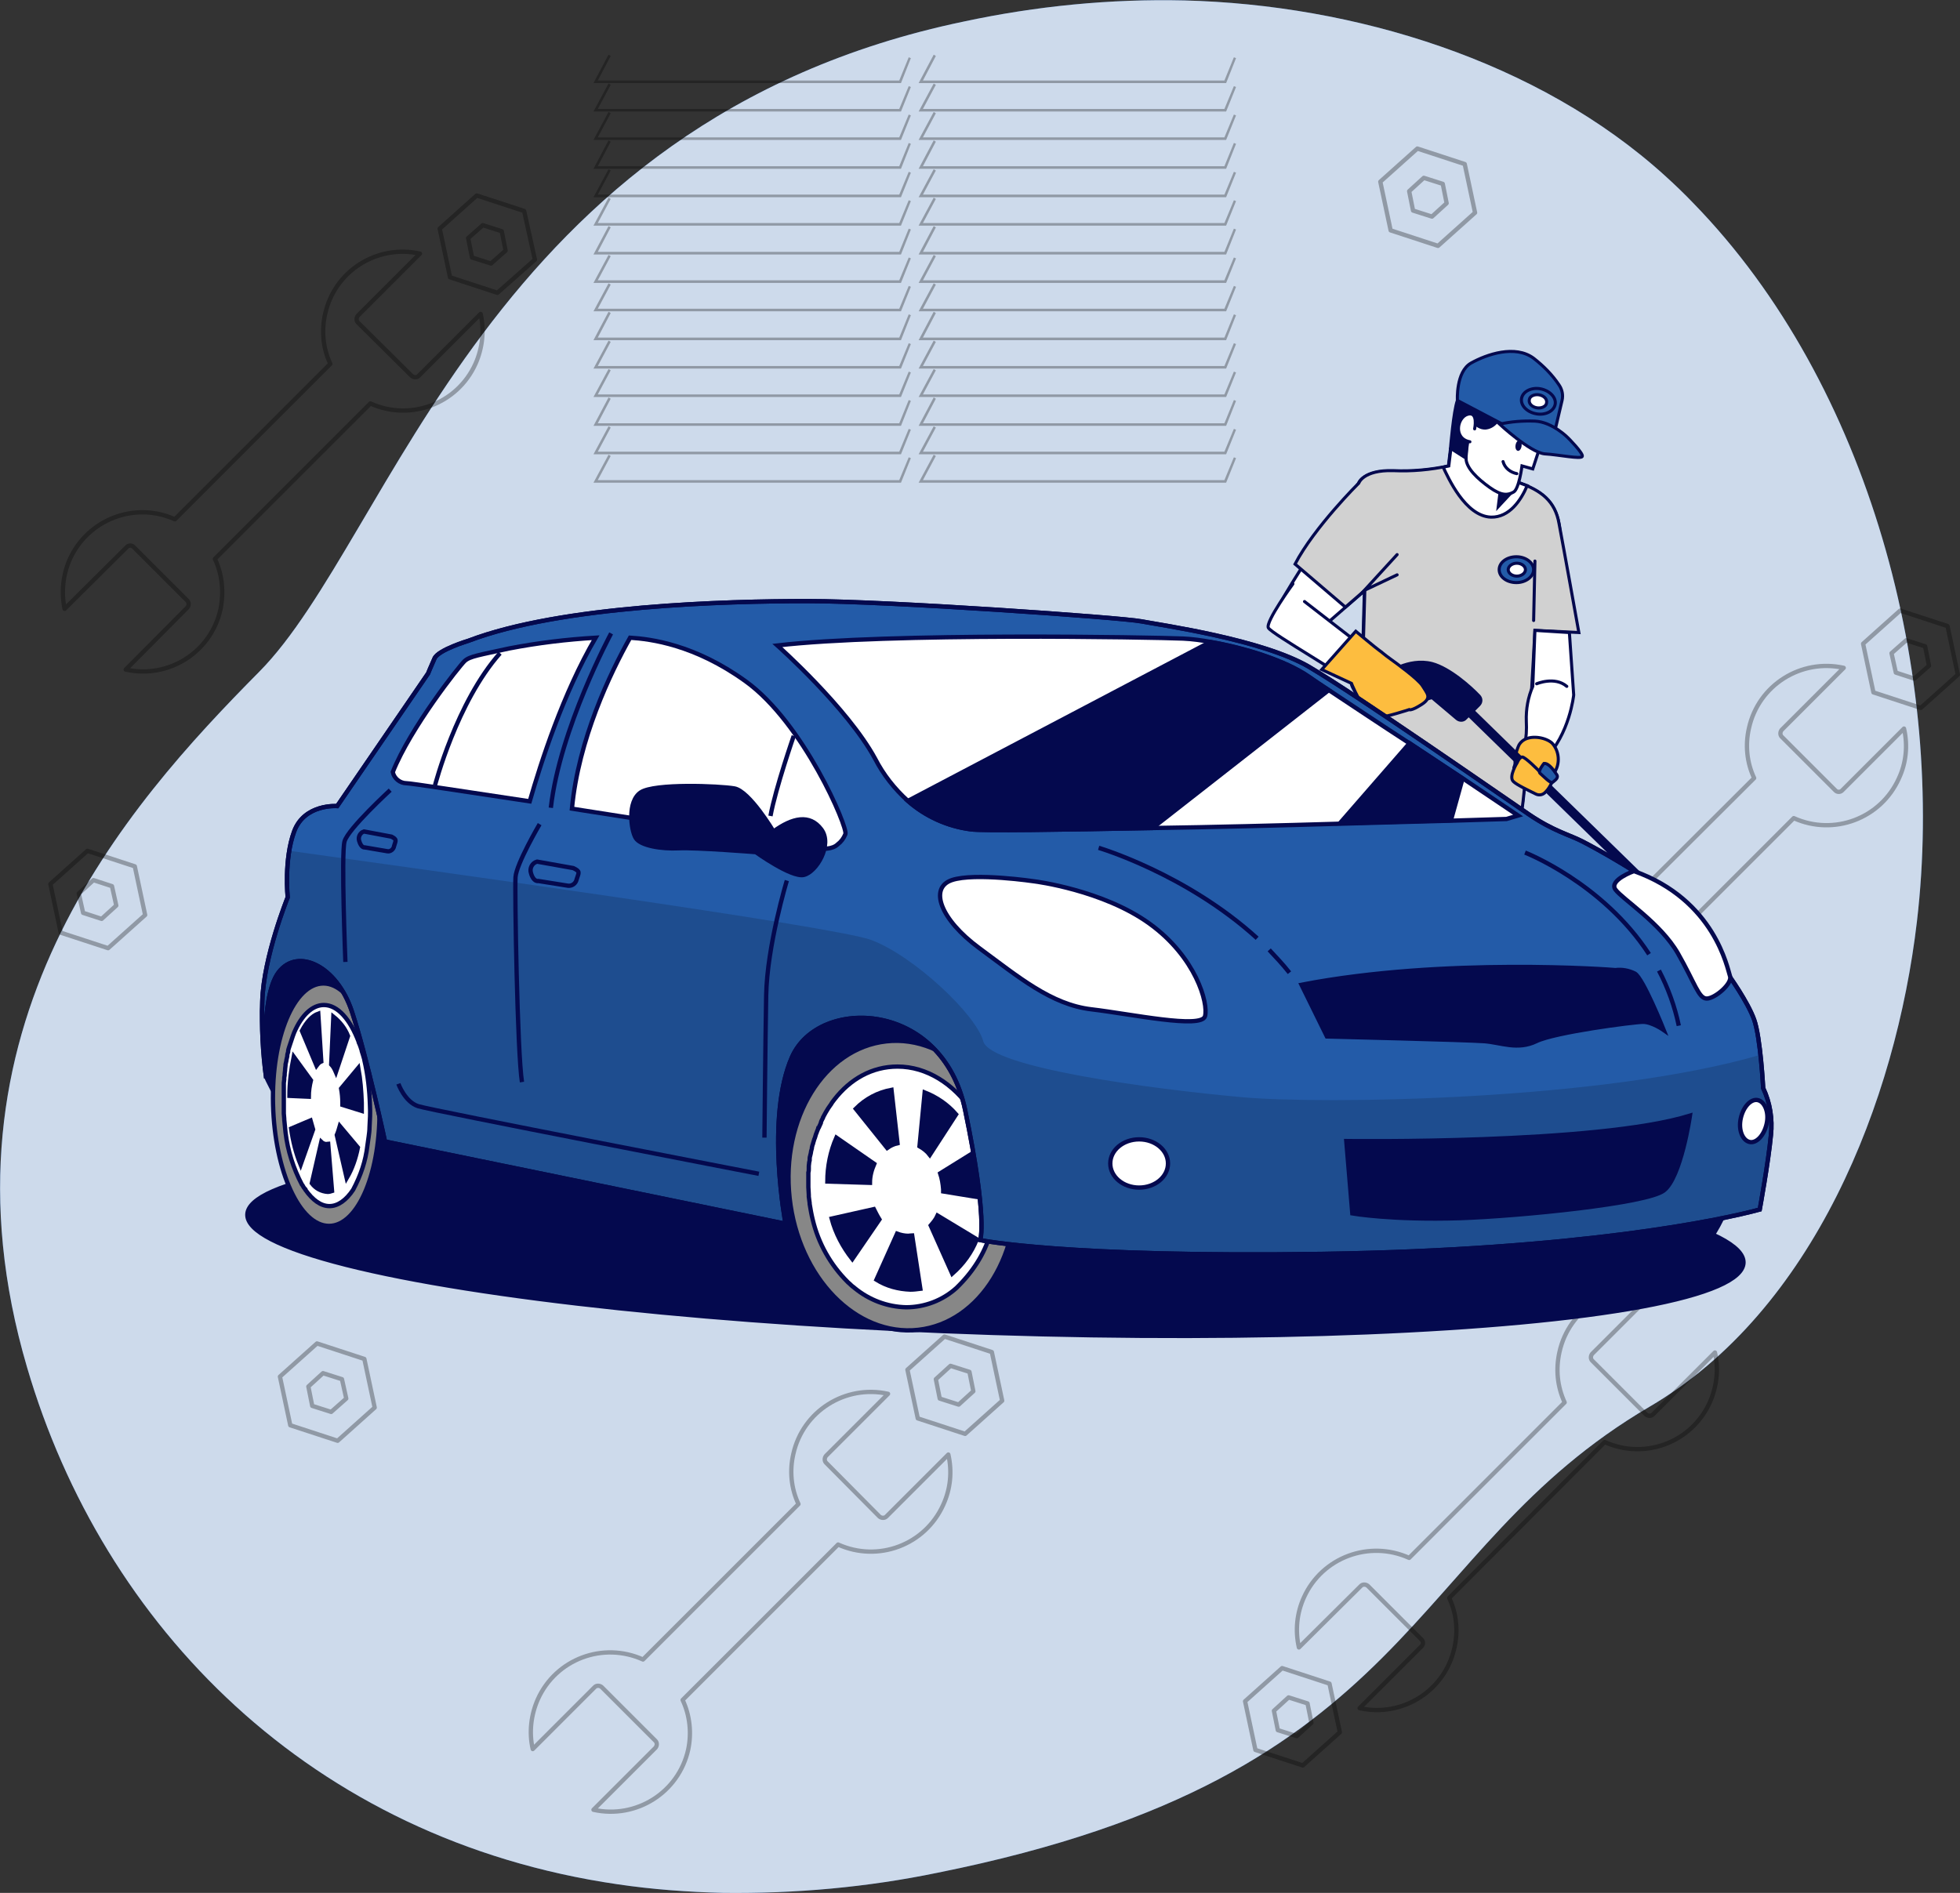 <?xml version="1.0" encoding="UTF-8"?> <svg xmlns="http://www.w3.org/2000/svg" xmlns:xlink="http://www.w3.org/1999/xlink" version="1.1" id="Layer_1" x="0px" y="0px" viewBox="0 0 455.1 439.6" style="enable-background:new 0 0 455.1 439.6;" xml:space="preserve"><rect x="0" y="0" width="455.1" height="439.6" fill="#333333" stroke="none"/> <style type="text/css"> .st0{fill:#235BA8;} .st1{opacity:0.77;fill:#FFFFFF;enable-background:new ;} .st2{opacity:0.3;fill:none;stroke:#000000;stroke-linecap:round;stroke-linejoin:round;enable-background:new ;} .st3{fill:#FFFFFF;stroke:#04094E;stroke-width:0.713;stroke-linecap:round;stroke-miterlimit:10;} .st4{fill:#04094E;stroke:#04094E;stroke-width:0.713;stroke-linecap:round;stroke-miterlimit:10;} .st5{fill:#D1D1D1;stroke:#04094E;stroke-width:0.713;stroke-linecap:round;stroke-miterlimit:10;} .st6{fill:none;stroke:#04094E;stroke-width:0.713;stroke-linecap:round;stroke-miterlimit:10;} .st7{fill:#FDBD3F;stroke:#04094E;stroke-width:0.713;stroke-linecap:round;stroke-miterlimit:10;} .st8{fill:#235BA8;stroke:#04094E;stroke-width:0.713;stroke-linecap:round;stroke-miterlimit:10;} .st9{fill:none;stroke:#04094E;stroke-width:3.563;stroke-linecap:round;stroke-miterlimit:10;} .st10{fill:none;stroke:#04094E;stroke-width:2.138;stroke-linecap:round;stroke-miterlimit:10;} .st11{fill:#04094E;} .st12{fill:#04094E;stroke:#04094E;stroke-width:1;stroke-miterlimit:10;} .st13{fill:#04094E;stroke:#04094E;stroke-miterlimit:10;} .st14{fill:#878787;stroke:#04094E;stroke-width:1;stroke-miterlimit:10;} .st15{fill:#FFFFFF;stroke:#04094E;stroke-miterlimit:10;} .st16{fill:#878787;stroke:#04094E;stroke-miterlimit:10;} .st17{fill:#235BA8;stroke:#04094E;stroke-miterlimit:10;} .st18{opacity:0.15;enable-background:new ;} .st19{fill:none;stroke:#04094E;stroke-miterlimit:10;} .st20{opacity:0.3;} </style> <g id="freepik--background-simple--inject-33"> <path class="st0" d="M445.1,214c-4.9,41.8-24,90.4-62.1,112.7c-57.6,33.8-52.8,85.6-165.2,108.2c-16.4,3.4-33.1,4.9-49.9,4.7 c-8.2-0.2-16.4-0.8-24.5-2c-71.4-10.4-119.5-60-137.1-120C-16.9,238.8,29.4,187.1,60.2,156S113.4,28,223.8,5 c16.8-3.6,34-5.3,51.2-4.9c39.3,1,82.1,13.9,111.7,40.8c2.2,2,4.4,4.1,6.5,6.3C434.3,89.4,451.8,157,445.1,214z"></path> <path class="st1" d="M445.1,214c-4.9,41.8-24,90.4-62.1,112.7c-57.6,33.8-52.8,85.6-165.2,108.2c-16.4,3.4-33.1,4.9-49.9,4.7 c-8.2-0.2-16.4-0.8-24.5-2c-71.4-10.4-119.5-60-137.1-120C-16.9,238.8,29.4,187.1,60.2,156S113.4,28,223.8,5 c16.8-3.6,34-5.3,51.2-4.9c39.3,1,82.1,13.9,111.7,40.8c2.2,2,4.4,4.1,6.5,6.3C434.3,89.4,451.8,157,445.1,214z"></path> </g> <g id="freepik--Tools--inject-3"> <path class="st2" d="M49.9,129.8L86,93.7c9.3,4.2,20.2,0.1,24.4-9.2c1.6-3.6,2.1-7.7,1.2-11.6L97.2,87.3c-0.4,0.4-1.1,0.4-1.6,0 l0,0L83.1,74.9c-0.4-0.4-0.4-1.1,0-1.6l0,0l14.4-14.4c-9.9-2.2-19.8,4-22,14c-0.9,3.9-0.5,8,1.2,11.6l-36.1,36.1 c-9.3-4.2-20.2,0-24.4,9.3c-1.6,3.6-2,7.7-1.2,11.5L29.5,127c0.4-0.4,1.1-0.4,1.5,0l0,0l12.5,12.5c0.4,0.4,0.4,1.1,0,1.6l0,0 l-14.3,14.4c9.9,2.2,19.8-4,22-14C52,137.5,51.6,133.4,49.9,129.8z"></path> <path class="st2" d="M121.7,49l-11-3.6l-8.6,7.7l2.4,11.3l11,3.6l8.7-7.7L121.7,49z M114,61.2l-4.4-1.4l-0.9-4.5l3.4-3l4.4,1.4 l0.9,4.5L114,61.2z"></path> <path class="st2" d="M363.3,325.7l-36.1,36.1c-9.3-4.2-20.2-0.1-24.4,9.1c-1.7,3.7-2.1,7.8-1.2,11.7l14.4-14.3 c0.4-0.4,1.1-0.4,1.6,0l0,0l12.5,12.5c0.4,0.4,0.4,1.1,0,1.5l0,0l-14.4,14.4c9.9,2.2,19.8-4,22-14c0.9-3.9,0.5-8-1.2-11.6 l36.1-36.2c9.3,4.2,20.2,0.1,24.4-9.2c1.6-3.6,2.1-7.7,1.2-11.6l-14.4,14.4c-0.4,0.4-1.1,0.4-1.6,0l0,0L369.7,316 c-0.4-0.4-0.4-1.1,0-1.6l0,0l14.4-14.4c-9.9-2.2-19.8,4-22,14C361.2,318,361.6,322,363.3,325.7L363.3,325.7z"></path> <path class="st2" d="M291.5,406.4l11,3.6l8.6-7.7l-2.4-11.3l-11-3.6l-8.6,7.7L291.5,406.4z M299.2,394.2l4.4,1.4l0.9,4.5l-3.4,3.1 l-4.4-1.4l-0.9-4.5L299.2,394.2z"></path> <path class="st2" d="M380.4,226.1l36.1-36.1c9.3,4.2,20.2,0.1,24.4-9.2c1.7-3.6,2.1-7.7,1.2-11.6l-14.4,14.4 c-0.4,0.4-1.1,0.4-1.5,0l0,0l-12.5-12.5c-0.4-0.4-0.4-1.1,0-1.6l0,0l14.4-14.4c-9.9-2.2-19.8,4-22,14c-0.9,3.9-0.5,8,1.2,11.6 l-36.2,36.1c-9.3-4.2-20.2-0.1-24.4,9.2c-1.6,3.6-2.1,7.7-1.2,11.6l14.4-14.4c0.4-0.4,1.1-0.4,1.6,0l0,0l12.5,12.5 c0.4,0.4,0.4,1.1,0,1.6l0,0l-14.4,14.4c9.9,2.2,19.8-4,22-13.9C382.5,233.9,382.1,229.8,380.4,226.1z"></path> <path class="st2" d="M452.2,145.4l-11-3.6l-8.6,7.7l2.4,11.3l11,3.6l8.6-7.7L452.2,145.4z M444.5,157.6l-4.3-1.4l-1-4.5l3.4-3 l4.4,1.4l0.9,4.5L444.5,157.6z"></path> <path class="st2" d="M340.1,38.1l-11-3.6l-8.6,7.7l2.4,11.3l11,3.6l8.6-7.7L340.1,38.1z M332.5,50.3l-4.4-1.4l-0.9-4.5l3.4-3.1 l4.4,1.4l0.9,4.5L332.5,50.3z"></path> <path class="st2" d="M84.6,315.6l-11-3.6l-8.6,7.7l2.4,11.3l11,3.6l8.6-7.7L84.6,315.6z M76.9,327.9l-4.4-1.4l-0.9-4.5l3.4-3.1 l4.4,1.4l1,4.5L76.9,327.9z"></path> <path class="st2" d="M31.3,201.2l-11-3.6l-8.6,7.7l2.4,11.3l11,3.6l8.6-7.7L31.3,201.2z M23.6,213.4l-4.3-1.4l-1-4.5l3.4-3.1 l4.3,1.4l1,4.5L23.6,213.4z"></path> <path class="st2" d="M158.5,394.8l36.1-36.1c9.3,4.2,20.2,0.1,24.4-9.2c1.7-3.7,2.1-7.7,1.2-11.7l-14.4,14.4 c-0.4,0.4-1.1,0.4-1.6,0l0,0l-12.4-12.5c-0.4-0.4-0.4-1.1,0-1.6l0,0l14.4-14.4c-9.9-2.2-19.8,4-22,14c-0.9,3.9-0.5,8,1.2,11.6 l-36.1,36.1c-9.3-4.2-20.2-0.1-24.4,9.2c-1.6,3.6-2.1,7.7-1.2,11.6l14.4-14.4c0.4-0.4,1.1-0.4,1.6,0l0,0l12.5,12.5 c0.4,0.4,0.4,1.1,0,1.6l0,0l-14.4,14.4c9.9,2.2,19.8-4,22-14C160.6,402.5,160.2,398.4,158.5,394.8z"></path> <path class="st2" d="M230.3,314l-11-3.6l-8.6,7.7l2.4,11.3l11,3.6l8.6-7.7L230.3,314z M222.6,326.2l-4.4-1.4l-0.9-4.5l3.4-3.1 l4.4,1.4l0.9,4.5L222.6,326.2z"></path> </g> <path class="st3" d="M298.8,271.2c0,0-4.9,3.6-3.8,5.1s7.7,5.5,9.7,7.8s6.4,4.7,10.7,5.5s9.4,1.4,9.1-1.6s-5.5-3.9-6.9-5.7 c-1.4-1.7-3.5-6.3-3.5-6.3l-13-7.7L298.8,271.2z"></path> <path class="st4" d="M353.1,184.6c0,0-2.6,42.6-3.8,48.3c-1.1,5.8-35.2,43.3-35.2,43.3s-6.9,0.4-9.2-0.8c-2.2-1.2-4.2-2.7-6.1-4.2 c0,0,5-6.9,6.5-8s5.4-3.1,6.5-3.8s8.8-16.1,8.8-16.1l4.1-56.1L353.1,184.6z"></path> <path class="st3" d="M340.4,277l3.5,5.8c0.5,0.8,9.6,5.2,9.6,6.1s-1.3,2.4-2,2.7s-12.1,0.5-15.6,0c-3.4-0.5-6-1.7-8.5-2.4 c-2.5-0.6-4.3,0.2-4.4-2.7c-0.1-2.8,1.2-8.3,1.2-8.3s1.3,0.2,5.7-1.2C334.3,275.6,340.4,277,340.4,277z"></path> <path class="st4" d="M315.4,187.6c0,0,3.8,45.8,5.7,49.3c1.9,3.5,4.2,35.6,4.2,35.6s-3.6,3.6-1.7,5.5s0.1,2.4,0.1,2.4 s5.8-1.4,7.7-2.1c1.9-0.7,9.5-0.6,9.5-0.6s2.3-4.4,2.7-7.5c0.4-3.1-1.9-13-1.9-14.2c0-1.1,1.5-54.1,1.5-54.1l9.4-11.4L315.4,187.6z"></path> <path class="st3" d="M336.8,104.2l-0.5,4.1c-4.3,0.9-8.6,1.3-12.9,1.1c-7-0.2-8,2.9-8,2.9s-20.4,29.1-19.5,31.4 c0.9,2.3,8.4,4.4,8.4,4.4l12.5-10.9l-1.4,50.5c0,0,3.9,4.8,15.2,5.2c11.4,0.5,20.7-1.4,22.1-2.3c1.4-0.9,3.6-44.1,3.6-44.1l8-0.1 c0,0-1.4-19.5-2.3-24.7s-4.1-7.7-9.3-9.5c-5.2-1.8-7-3.9-7-3.9l-4.3-5.7C339.7,102.5,338.1,103.1,336.8,104.2z"></path> <path class="st5" d="M330.7,192.8c11.4,0.5,20.7-1.4,22.1-2.3c1.4-0.9,3.6-44.1,3.6-44.1l10.2,0.5c0,0-3.6-20.1-4.6-25.3 c-0.9-5.2-4.1-7.7-9.3-9.5c-5.2-1.8-7-3.9-7-3.9l-4.3-5.7c-1.7,0-3.3,0.5-4.5,1.6l-0.5,4.1c-4.3,0.9-8.6,1.3-12.9,1.1 c-7-0.2-8,2.9-8,2.9s-10.3,10.2-14.8,18.8l11.7,10l4.5-3.9l-1.4,50.5C315.4,187.6,319.3,192.4,330.7,192.8z"></path> <path class="st3" d="M358.6,176.4c5.9-5.9,6.8-15,6.8-15l-1-14.5l-8-0.5l-0.5,13c-1.1,2.5-1.6,5.3-1.5,8.1c0.1,1.9,0,3.8-0.4,5.7 h-0.1c0,0-2.2,4.3-2.4,5.1c-0.2,0.8,3.9,2.5,5,2.8s2.7,0.3,2.8-0.7s1.1-1.2,0.2-2.1C359,177.8,358.6,177.1,358.6,176.4z"></path> <path class="st6" d="M356.8,158.8c0,0,4.2-1.8,7,0.6"></path> <path class="st6" d="M358.6,176.4c-0.7-0.6-1.7-0.9-2.6-0.6"></path> <path class="st7" d="M353.9,171.8c1.9-1.1,5.1-0.5,6.5,0.8c1.9,2.1,1.9,5.4,0,7.5c-1.4,1.5-3.5,2.1-5.4,0.9 c-1.9-1.2-3.1-1.4-3.2-3.3c-0.1-1.6,0.2-3.2,0.9-4.7C353,172.5,353.4,172.1,353.9,171.8z"></path> <polyline class="st6" points="324.4,128.8 316.8,137.1 324.4,133.5 "></polyline> <line class="st6" x1="356.1" y1="144.1" x2="356.4" y2="130.3"></line> <path class="st8" d="M356.1,132.3c0,1.6-1.8,3-4,3s-4-1.3-4-3s1.8-3,4-3S356.1,130.7,356.1,132.3z"></path> <path class="st3" d="M354.2,132.3c0,0.8-0.9,1.5-2,1.5s-2-0.7-2-1.5s0.9-1.5,2-1.5S354.2,131.5,354.2,132.3z"></path> <line class="st6" x1="389" y1="212.6" x2="403.6" y2="231.6"></line> <line class="st9" x1="382.3" y1="205.4" x2="386.2" y2="209.2"></line> <line class="st10" x1="340.3" y1="164.4" x2="382.3" y2="205.4"></line> <path class="st10" d="M319.5,162.3c0,0-10.3-0.3-11.3,12s12.3,96.9-13.5,116.5c-23.3,17.7-46.2,14.8-61,8c-12-5.6,25.1-9.2,42.2-4.8 c12.3,3.2-12.5,10.6-37.1,10.7c-28.3,0.1-43.1-10-50.3-10.7"></path> <path class="st4" d="M325.9,164l6.6-2l5.8,4.9c0.6,0.5,1.5,0.5,2-0.1l3.1-3.1c0.6-0.6,0.6-1.5,0-2.1l0,0c-2-2.1-6.8-6.4-10.9-7.5 c-5.5-1.4-10.6,2.4-10.6,2.4L325.9,164z"></path> <path class="st3" d="M302.9,139.7l18.2,14.1c0,0,3.4,0.9,4.5,2s5.7,4.8,4.3,6.1c-1.4,1.4,0.2,0.9-1.4,1.4s-2.7,0.7-2.7,0.7 s-3.9,1.6-6.1,1.4s-5.9-5.5-5.9-6.6s-18.6-11.6-19.3-13c-0.7-1.4,5.7-10.2,5.7-10.2"></path> <path class="st7" d="M314.8,146.6l-7.9,8.9l6.9,3.2c0,0,1.4,3.6,3.1,5.5c1.6,1.8,1.6,2.4,3.2,2.4s7.1-1.8,7.1-1.8s0.4,0.4,2.9-1.2 s1.2-2.6,0.2-4.3c-1-1.6-6.1-5.3-7.5-6.3s-2-1.6-2.6-2C319.6,150.6,314.8,146.6,314.8,146.6z"></path> <path class="st3" d="M352.7,112.1c-5.2-1.8-7-3.9-7-3.9l-4.3-5.7c-1.7,0-3.3,0.5-4.5,1.6l-0.5,4.1c0,0-0.5,0.1-1.3,0.3 c1.1,2.3,5.1,11.4,11.1,11.6c4.3,0.1,7-4,8.4-7.3C354,112.6,353.3,112.3,352.7,112.1z"></path> <path class="st3" d="M357.9,102.8l-2,6.1l-2.5-0.7c0,0-0.7,5.5-2,6.1c-1.3,0.7-2.7,0.9-5.5-1.1s-5.5-4.5-5.5-6.8s1.4-10.7,2.7-12.5 C344.5,92.1,357.9,102.8,357.9,102.8z"></path> <path class="st11" d="M353.3,103.6c-0.1,0.7-0.5,1.2-0.9,1.1c-0.4-0.1-0.6-0.7-0.5-1.3c0.1-0.7,0.5-1.2,0.9-1.1 C353.2,102.3,353.4,102.9,353.3,103.6z"></path> <path class="st4" d="M348.4,96.4c0,0-0.9,2.7-3.4,3c-2.5,0.2-4.1-3.2-4.1-3.2l-0.5,10.2l-3.6-2.3c0,0,0.7-8.6,1.6-11.1 s4.5-3.6,4.5-3.6S346.8,93.7,348.4,96.4z"></path> <path class="st3" d="M341.3,102.6c-3.9-0.7-3-5.7-0.5-6.4s1.6,3.4,1.6,3.4"></path> <path class="st8" d="M338.4,93l11.6,6.1c1.9,0.8,4,1.3,6.1,1.4c1.7,0,3.4-0.2,5-0.7l1.6-6.8c0.3-1.3,0-2.6-0.7-3.6 c-1.6-2.4-3.6-4.4-5.9-6.2c-4.3-3.2-10.9-0.9-14.5,1.1S338.4,93,338.4,93z"></path> <path class="st8" d="M361.1,93.9c-0.3,1.6-2.3,2.6-4.4,2.2c-2.2-0.4-3.7-2-3.4-3.6s2.3-2.6,4.4-2.2 C359.8,90.7,361.4,92.3,361.1,93.9z"></path> <path class="st3" d="M359.1,93.6c-0.1,0.8-1.2,1.3-2.3,1.1s-1.9-1-1.7-1.9c0.1-0.8,1.2-1.3,2.3-1.1 C358.5,91.9,359.3,92.7,359.1,93.6z"></path> <path class="st8" d="M348.2,98.5c2.7-0.6,5.4-0.8,8.2-0.7c4.1,0.2,7.7,3.9,7.7,3.9s3.6,3.6,3.3,4.3s-5.4-0.4-8.8-0.6 C355.2,105,348.2,98.5,348.2,98.5z"></path> <path class="st6" d="M349,107.2c0.4,1.5,1.7,2.5,3.2,2.8"></path> <polygon class="st11" points="347.9,114.7 347.4,118.7 351.4,114.4 "></polygon> <path class="st7" d="M352.3,177.1c0,0-2.1,3.3-0.9,4.4c0.8,0.8,3.6,2.1,5.2,2.9c0.8,0.4,1.7,0.2,2.3-0.5c0.6-0.6,1-1.3,1.4-2.1 c0.2-0.9-1.9-2.9-1.9-2.9l-0.9,0.3c0,0-3.4-3.5-4.1-3.4C352.7,176,352.3,177.1,352.3,177.1z"></path> <path class="st8" d="M358.5,177.3c0,0-1.5,1.8-0.9,2.3s2.5,2.5,2.9,2.1s1.6-1,0.9-1.9C360.7,178.8,359.6,177.2,358.5,177.3z"></path> <g id="freepik--Car--inject-33"> <ellipse transform="matrix(3.228159e-02 -1 1 3.228159e-02 -64.026 509.363)" class="st12" cx="231" cy="287.7" rx="21.9" ry="173.7"></ellipse> <path class="st13" d="M61.9,250.3c0,0,2.1,4.6,3.6,6.1c1.5,1.5,28.7,8.3,28.7,8.3l88.3,19.4l10.7-1.1l37.4,1.2 c0,0,7.5-18.2-0.7-36.2s-48.9-25-60.4-21.3s-38.5,15.4-57.8,9s-34.8-19.1-41.3-17.4s-9.5,12.1-9.5,16.6S61.9,250.3,61.9,250.3z"></path> <path class="st13" d="M251.6,275.3c-0.8-18.5-13.2-33.6-27.7-33.6h-15.8l0.3,6.6c-6.2,6.1-9.9,15.9-9.4,26.9s5,20.8,11.7,26.9 l0.3,6.7h15.8C241.2,308.9,252.4,293.9,251.6,275.3z"></path> <ellipse transform="matrix(0.994 -0.11 0.11 0.994 -29.032 24.737)" class="st14" cx="209.5" cy="275.3" rx="26.3" ry="33.7"></ellipse> <path class="st15" d="M229.9,286.7L229.9,286.7c0.2-0.8,0.5-1.7,0.7-2.5l0,0c0.2-0.9,0.3-1.8,0.5-2.7l0,0c0.3-2,0.4-4.1,0.3-6.1 c-0.2-4.3-1.1-8.6-2.8-12.5l-0.1-0.1c-0.4-0.8-0.8-1.6-1.2-2.4l-0.1-0.1c-0.4-0.8-0.9-1.5-1.4-2.2l-0.1-0.1 c-4.3-6.3-10.5-10.3-17.3-10.3c-5.9,0-11,2.9-14.7,7.7l0,0c-0.2,0.3-0.5,0.6-0.7,1l0,0c-0.2,0.3-0.5,0.7-0.7,1l0,0 c-0.2,0.3-0.4,0.7-0.6,1l0,0c-0.2,0.4-0.4,0.7-0.6,1.1v0.1c-0.2,0.4-0.4,0.7-0.5,1.1v0.1c-0.2,0.4-0.3,0.7-0.5,1.1 c0,0,0,0.1-0.1,0.1c-0.1,0.4-0.3,0.7-0.4,1.1l-0.1,0.2c-0.1,0.3-0.2,0.7-0.3,1c0,0.1-0.1,0.1-0.1,0.2c-0.1,0.3-0.2,0.7-0.3,1 c0,0.1,0,0.2-0.1,0.3c-0.1,0.3-0.2,0.7-0.2,1c0,0.1-0.1,0.2-0.1,0.3c-0.1,0.3-0.1,0.7-0.2,1l-0.1,0.4c-0.1,0.3-0.1,0.6-0.1,1 l-0.1,0.4c0,0.3-0.1,0.6-0.1,1c0,0.1,0,0.3,0,0.5c0,0.3,0,0.6-0.1,0.9v0.5c0,0.3,0,0.7,0,1c0,0.1,0,0.3,0,0.4c0,0.5,0,1,0,1.5 s0.1,1.2,0.1,1.8c0,0.1,0,0.3,0,0.4c0.1,0.5,0.1,1,0.2,1.5v0.2c0.2,1.2,0.4,2.4,0.7,3.6l0,0c1.3,5.5,4.1,10.5,8.1,14.5l0.1,0.1 c0.5,0.4,0.9,0.9,1.4,1.2l0.1,0.1c3.4,2.8,7.6,4.4,12,4.5c4.3,0,8.5-1.6,11.7-4.5l0,0C225.9,295.4,228.5,291.3,229.9,286.7z"></path> <path class="st13" d="M228.8,276.2c-0.1-3.1-0.7-6.2-1.8-9.1l-8.7,5.4c0.4,1.2,0.6,2.4,0.7,3.7c0,0.2,0,0.4,0,0.5l9.8,1.6 C228.9,277.6,228.9,276.9,228.8,276.2z"></path> <path class="st13" d="M213.5,266.2c0.9,0.5,1.8,1.2,2.4,2l6.1-9.4c-2-2.3-4.5-4-7.3-5.1L213.5,266.2z"></path> <path class="st13" d="M217.7,282.3c-0.4,0.9-1,1.6-1.6,2.3l5,11.2c2.5-2.2,4.5-4.9,5.7-8L217.7,282.3z"></path> <path class="st13" d="M203,270.3l-8.8-6.1c-1.4,3.2-2.1,6.7-2.1,10.2l9.9,0.3C202,273.1,202.4,271.7,203,270.3z"></path> <path class="st13" d="M206,266.6c0.7-0.5,1.5-0.9,2.4-1.1l-1.4-12.4c-3.2,0.6-6,2.1-8.3,4.4L206,266.6z"></path> <path class="st13" d="M211.8,286.9c-0.3,0-0.6,0.1-0.9,0.1c-0.9,0-1.8-0.2-2.6-0.5l-4.8,10.7c2.4,1.5,5.1,2.2,7.9,2.3 c0.8,0,1.5-0.1,2.3-0.2L211.8,286.9z"></path> <path class="st13" d="M202.9,280.8l-9.8,2.2c0.9,3.4,2.6,6.6,4.8,9.4l6.3-9.2C203.7,282.4,203.3,281.6,202.9,280.8z"></path> <path class="st13" d="M103.8,256.6c-0.4-15.5-6.2-28.2-13-28.2H75.1l1.3,56.3h15.7C98.9,284.7,104.2,272.1,103.8,256.6z"></path> <path class="st16" d="M88.1,256.6c0.4,15.5-4.9,28.1-11.7,28.1s-12.6-12.6-13-28.2s4.9-28.1,11.7-28.1S87.7,241.1,88.1,256.6z"></path> <path class="st15" d="M85.3,266.1L85.3,266.1c0.1-0.7,0.2-1.4,0.3-2.1l0,0c0.1-0.7,0.2-1.5,0.2-2.2l0,0c0.1-1.7,0.2-3.4,0.1-5.1 c-0.1-3.5-0.5-7.1-1.3-10.5v-0.1c-0.2-0.7-0.4-1.4-0.6-2V244c-0.2-0.6-0.4-1.3-0.7-1.9V242c-2-5.3-4.9-8.6-8.1-8.6 c-2.7,0-5.2,2.4-6.9,6.4l0,0c-0.1,0.3-0.2,0.5-0.3,0.8l0,0c-0.1,0.3-0.2,0.6-0.3,0.9l0,0c-0.1,0.3-0.2,0.6-0.3,0.9l0,0 c-0.1,0.3-0.2,0.6-0.3,0.9l0,0c-0.1,0.3-0.2,0.6-0.2,0.9v0.1c-0.1,0.3-0.2,0.6-0.2,0.9v0.1c-0.1,0.3-0.1,0.6-0.2,0.9v0.1 c-0.1,0.3-0.1,0.6-0.2,0.9v0.2c0,0.3-0.1,0.6-0.1,0.9v0.2c0,0.3-0.1,0.6-0.1,0.8c0,0.1,0,0.2,0,0.3c0,0.3-0.1,0.5-0.1,0.8 c0,0.1,0,0.2,0,0.3l-0.1,0.8v0.3c0,0.3,0,0.5,0,0.8s0,0.2,0,0.4c0,0.3,0,0.5,0,0.8s0,0.3,0,0.4c0,0.3,0,0.6,0,0.9 c0,0.1,0,0.2,0,0.4c0,0.4,0,0.8,0,1.2s0,1,0,1.5c0,0.1,0,0.2,0,0.4l0.1,1.2c0,0.1,0,0.1,0,0.2c0.1,1,0.2,2,0.3,3l0,0 c0.5,4.2,1.8,8.3,3.8,12.1l0.1,0.1c0.2,0.4,0.4,0.7,0.7,1v0.1c1.7,2.4,3.6,3.8,5.6,3.8s3.9-1.4,5.5-3.8l0,0 C83.8,272.9,84.9,269.6,85.3,266.1z"></path> <path class="st13" d="M403.4,264.6c-0.8-18.5-13.2-33.6-27.7-33.6h-15.8c-14.5,0-25.7,15-24.9,33.5s13.2,33.6,27.7,33.6h15.8 C393,298.1,404.1,283.1,403.4,264.6z"></path> <path class="st17" d="M108.8,148.8c0,0-7,2.1-7.9,4.1s-1.5,3.5-1.5,3.5l-21.1,30.8c0,0-7.6-0.6-10,5.9s-1.5,15.3-1.5,15.3 s-5.6,13.8-5.9,24.1c-0.2,6,0.1,12,0.9,17.9c0,0-1.5-18.8,2.9-24.6s13.5-1.5,17,9.1s7.7,30.2,7.7,30.2l93,19.1 c0,0-4.7-24.6,1.5-38.7c6.2-14.1,34.9-13.2,40.2,12.3s3.5,30.2,3.5,30.2s19.7,4.1,79.5,3.2s92.7-7.9,101.5-10.3 c0,0,2-10.9,2.6-17.3c0.4-3.7-0.2-7.5-1.8-10.9c0,0-0.6-11.7-2.1-15.9s-5.9-10.3-5.9-10.3s-4.4-10.3-11.7-16.7 s-19.4-12.9-22.3-14.4s-6.7-2.4-12.3-6.2s-40.2-27.9-51.1-34.3s-34.3-9.7-39-10.6s-58.7-4.7-77.5-4.7S130.3,140.6,108.8,148.8z"></path> <path class="st18" d="M411.4,263.6c0.4-3.7-0.2-7.5-1.8-10.9c0,0-0.2-3.8-0.6-7.8c-36.7,10.8-102.4,11.6-120.7,9.9 c-21-1.9-58.4-6.9-60-13s-16.1-19.8-26-23.5c-8.5-3.2-107-16.8-135-20.7c-0.5,3.5-0.6,7.1-0.3,10.7c0,0-5.6,13.8-5.9,24.1 c-0.2,6,0.1,12,0.9,17.9c0,0-1.5-18.8,2.9-24.6s13.5-1.5,17,9.1s7.6,30.2,7.6,30.2l93,19.1c0,0-4.7-24.6,1.5-38.7 c6.2-14.1,34.9-13.2,40.2,12.3s3.5,30.2,3.5,30.2s19.7,4.1,79.5,3.2s92.7-7.9,101.5-10.3C408.7,280.9,410.8,270,411.4,263.6z"></path> <path class="st15" d="M173.1,158.2c-11.8-8.5-22-9.8-26.8-10.1c-4.6,8.2-12,23.6-13.5,39.7c25,3.9,52.9,8.3,52.9,8.3s6.4,2.3,8.8,0 c0.8-0.6,1.4-1.4,1.8-2.4C196.9,192.2,186.6,167.9,173.1,158.2z"></path> <path class="st15" d="M138.3,148.1c-6.7,0.4-13.4,1.2-20.1,2.5c-6.8,1.5-9.1,1.8-10.3,2.9S95.3,169,91.2,179.3 c0.3,1.5,1.7,2.6,3.2,2.6c1,0,13.3,1.9,28.6,4.2C125.6,177.1,130.7,161.1,138.3,148.1z"></path> <path class="st19" d="M101,182.4c0,0,5-19.3,15.1-30.7"></path> <path class="st19" d="M133.1,201.6l-8.4-1.5c-1.1,0.3-1.8,1.5-1.4,2.7l0,0c0.6,2.1,1.7,1.8,1.7,1.8l6.9,1.1c0.9,0.1,1.8-0.5,2-1.5 C134.4,202.6,134.8,202.4,133.1,201.6z"></path> <path class="st19" d="M90.9,194.3l-6.4-1.2c-0.9,0.3-1.4,1.3-1.1,2.2c0.5,1.7,1.3,1.5,1.3,1.5l5.3,0.9c0.7,0.1,1.4-0.5,1.5-1.2 C91.9,195.1,92.2,195,90.9,194.3z"></path> <path class="st19" d="M141.9,147.1c0,0-11.9,22.1-14,40.5"></path> <path class="st19" d="M125.3,191.4c0,0-5.4,9.2-5.6,12.3s0.4,40.7,1.5,47.6"></path> <path class="st19" d="M184.3,170.9c0,0-4.2,12.1-5.4,18.6"></path> <path class="st19" d="M182.7,204.5c0,0-4.6,15.2-4.8,26.7s-0.4,33-0.4,33"></path> <path class="st19" d="M90.6,183.5c0,0-9.8,9-10.6,11.9s0.2,28,0.2,28"></path> <path class="st19" d="M92.5,251.7c0,0,1.5,4.2,4.6,5.2c3.1,1,79.1,15.7,79.1,15.7"></path> <path class="st13" d="M312.6,265c0,0,58.2,0.8,79.8-5.9c0,0-2.1,14.4-6.1,17.4s-33.1,5.9-47.2,6.4c-16,0.5-25.1-1.1-25.1-1.1 L312.6,265z"></path> <path class="st13" d="M302.2,228.7l5.9,12c0,0,32.8,0.8,36.6,1.1s7.7,2.1,12,0s22.7-4.5,24.8-4.5s4.8,1.9,4.8,1.9s-4.8-12-6.7-13.1 c-1.4-0.7-3-1-4.5-0.8C374.3,225.2,335.3,222.3,302.2,228.7z"></path> <path class="st15" d="M240.3,204.7c0,0-14-2.1-19.3-0.3s-2.7,9.1,6.4,15.8c9.1,6.7,16.7,13.1,26,14.2c9.3,1.1,25.6,4.6,26.4,1.6 s-2.1-13.7-12.9-21.5S240.3,204.7,240.3,204.7z"></path> <path class="st15" d="M352.5,189.4l-2.7,0.8l-13,0.4c-6.8,0.2-15.9,0.4-25.8,0.7c-13.8,0.4-29.3,0.8-43.4,1 c-21.5,0.4-39.5,0.7-42.2,0.3c-5.4-0.7-10.5-3-14.6-6.6c-3.1-2.8-5.7-6.1-7.6-9.8c-6.4-11.8-22.7-26.3-22.7-26.3 c25.8-3,87.2-1.9,94.2-1.6c2.2,0.1,4.3,0.4,6.5,0.8c7.5,1.3,17.2,4.2,22.8,8.1c1,0.7,2.6,1.8,4.6,3.1c4.7,3.1,11.7,7.8,18.8,12.4 l12.3,8.1L352.5,189.4z"></path> <path class="st13" d="M303.9,157.2c1,0.7,2.6,1.8,4.6,3.1l-40.9,32c-21.5,0.4-39.5,0.7-42.2,0.3c-5.4-0.7-10.5-3-14.6-6.6 l70.2-36.9C288.6,150.4,298.3,153.3,303.9,157.2z"></path> <path class="st13" d="M339.6,180.8l-2.7,9.7c-6.8,0.2-15.9,0.4-25.8,0.7l16.2-18.6L339.6,180.8z"></path> <path class="st19" d="M294.7,220.6c1.6,1.7,3.2,3.4,4.7,5.3"></path> <path class="st19" d="M255.1,196.9c0,0,20.3,6,36.8,21"></path> <path class="st19" d="M385.2,225.4c2.1,4,3.7,8.4,4.6,12.8"></path> <path class="st19" d="M354.1,198c0,0,18,7,28.8,23.6"></path> <path class="st15" d="M271.2,270.2c0,3.1-3,5.6-6.7,5.6s-6.7-2.5-6.7-5.6s3-5.6,6.7-5.6S271.2,267.1,271.2,270.2z"></path> <path class="st15" d="M410.2,261c-0.6,2.7-2.4,4.6-4,4.2s-2.6-2.8-2-5.5s2.4-4.6,4-4.2S410.8,258.4,410.2,261z"></path> <path class="st13" d="M179.6,193.1c0,0-5.6-9.4-9.1-10s-18.5-1.2-21.7,0.9s-2.3,8.8-1.2,10.6s5.9,2.6,10,2.4s17.9,0.9,17.9,0.9 s8.2,5.9,11.1,5.3s6.8-7,4.1-10.6S184,189.9,179.6,193.1z"></path> <line class="st19" x1="179.6" y1="193.1" x2="189.2" y2="195.2"></line> <path class="st19" d="M108.8,148.8c0,0-7,2.1-7.9,4.1s-1.5,3.5-1.5,3.5l-21.1,30.8c0,0-7.6-0.6-10,5.9s-1.5,15.3-1.5,15.3 s-5.6,13.8-5.9,24.1c-0.2,6,0.1,12,0.9,17.9c0,0-1.5-18.8,2.9-24.6s13.5-1.5,17,9.1s7.7,30.2,7.7,30.2l93,19.1 c0,0-4.7-24.6,1.5-38.7c6.2-14.1,34.9-13.2,40.2,12.3s3.5,30.2,3.5,30.2s19.7,4.1,79.5,3.2s92.7-7.9,101.5-10.3 c0,0,2-10.9,2.6-17.3c0.4-3.7-0.2-7.5-1.8-10.9c0,0-0.6-11.7-2.1-15.9s-5.9-10.3-5.9-10.3s-4.4-10.3-11.7-16.7 s-19.4-12.9-22.3-14.4s-6.7-2.4-12.3-6.2s-40.2-27.9-51.1-34.3s-34.3-9.7-39-10.6s-58.7-4.7-77.5-4.7S130.3,140.6,108.8,148.8z"></path> <path class="st15" d="M379.4,202.3c0,0-5.9,2.1-4.3,4.3s10.5,7.8,14.5,14.8c4,7,4.8,10.5,6.7,10.5s6-3.5,5.4-5.2 S398.2,209,379.4,202.3z"></path> <path class="st13" d="M84,256.1c-0.1-2.7-0.3-5.4-0.8-8.1l-4,4.8c0.2,1.1,0.3,2.2,0.3,3.3c0,0.2,0,0.3,0,0.5L84,258 C84,257.3,84,256.7,84,256.1z"></path> <path class="st13" d="M76.9,247.2c0.5,0.5,0.8,1.1,1.1,1.8l2.8-8.4c-0.7-1.8-1.9-3.3-3.4-4.5L76.9,247.2z"></path> <path class="st13" d="M78.9,261.5c-0.2,0.7-0.4,1.4-0.7,2.1l2.3,10c1.3-2.2,2.1-4.6,2.6-7.1L78.9,261.5z"></path> <path class="st13" d="M72.2,250.9l-4-5.5c-0.6,3-1,6-1,9.1l4.5,0.2C71.7,253.4,71.9,252.1,72.2,250.9z"></path> <path class="st13" d="M73.5,247.5c0.3-0.4,0.6-0.8,1.1-1l-0.7-11.1c-1.4,0.5-2.7,1.9-3.8,4L73.5,247.5z"></path> <path class="st13" d="M76.2,265.6c-0.1,0-0.3,0.1-0.4,0.1c-0.4,0-0.9-0.2-1.2-0.5l-2.2,9.6c0.9,1.2,2.2,1.9,3.7,2 c0.3,0,0.7-0.1,1-0.2L76.2,265.6z"></path> <path class="st13" d="M72.1,260.2l-4.5,1.9c0.4,2.9,1.1,5.7,2.2,8.4l2.9-8.2C72.5,261.6,72.3,260.9,72.1,260.2z"></path> </g> <g id="freepik--Window--inject-130"> <g class="st20"> <polygon points="209.2,19.3 137.8,19.3 141.3,12.7 141.8,13 138.8,18.7 208.8,18.7 211,13.3 211.5,13.5 "></polygon> <polygon points="209.2,25.9 137.8,25.9 141.3,19.4 141.8,19.7 138.8,25.3 208.8,25.3 211,20 211.5,20.2 "></polygon> <polygon points="209.2,32.5 137.8,32.5 141.3,26 141.8,26.3 138.8,31.9 208.8,31.9 211,26.6 211.5,26.8 "></polygon> <polygon points="209.2,39.2 137.8,39.2 141.3,32.6 141.8,32.9 138.8,38.6 208.8,38.6 211,33.2 211.5,33.4 "></polygon> <polygon points="209.2,45.8 137.8,45.8 141.3,39.3 141.8,39.6 138.8,45.2 208.8,45.2 211,39.9 211.5,40.1 "></polygon> <polygon points="209.2,52.4 137.8,52.4 141.3,45.9 141.8,46.2 138.8,51.8 208.8,51.8 211,46.5 211.5,46.7 "></polygon> <polygon points="209.2,59.1 137.8,59.1 141.3,52.5 141.8,52.8 138.8,58.5 208.8,58.5 211,53.1 211.5,53.3 "></polygon> <polygon points="209.2,65.7 137.8,65.7 141.3,59.2 141.8,59.5 138.8,65.1 208.8,65.1 211,59.8 211.5,60 "></polygon> <polygon points="209.2,72.3 137.8,72.3 141.3,65.8 141.8,66.1 138.8,71.7 208.8,71.7 211,66.4 211.5,66.6 "></polygon> <polygon points="209.2,79 137.8,79 141.3,72.4 141.8,72.7 138.8,78.4 208.8,78.4 211,73 211.5,73.2 "></polygon> <polygon points="209.2,85.6 137.8,85.6 141.3,79.1 141.8,79.4 138.8,85 208.8,85 211,79.7 211.5,79.9 "></polygon> <polygon points="209.2,92.2 137.8,92.2 141.3,85.7 141.8,86 138.8,91.6 208.8,91.6 211,86.3 211.5,86.5 "></polygon> <polygon points="209.2,98.9 137.8,98.9 141.3,92.3 141.8,92.6 138.8,98.3 208.8,98.3 211,92.9 211.5,93.1 "></polygon> <polygon points="209.2,105.5 137.8,105.5 141.3,99 141.8,99.3 138.8,104.9 208.8,104.9 211,99.6 211.5,99.8 "></polygon> <polygon points="209.2,112.1 137.8,112.1 141.3,105.6 141.8,105.9 138.8,111.5 208.8,111.5 211,106.2 211.5,106.4 "></polygon> <polygon points="284.7,19.3 213.3,19.3 216.8,12.7 217.3,13 214.3,18.7 284.3,18.7 286.5,13.3 287,13.5 "></polygon> <polygon points="284.7,25.9 213.3,25.9 216.8,19.4 217.3,19.7 214.3,25.3 284.3,25.3 286.5,20 287,20.2 "></polygon> <polygon points="284.7,32.5 213.3,32.5 216.8,26 217.3,26.3 214.3,31.9 284.3,31.9 286.5,26.6 287,26.8 "></polygon> <polygon points="284.7,39.2 213.3,39.2 216.8,32.6 217.3,32.9 214.3,38.6 284.3,38.6 286.5,33.2 287,33.4 "></polygon> <polygon points="284.7,45.8 213.3,45.8 216.8,39.3 217.3,39.6 214.3,45.2 284.3,45.2 286.5,39.9 287,40.1 "></polygon> <polygon points="284.7,52.4 213.3,52.4 216.8,45.9 217.3,46.2 214.3,51.8 284.3,51.8 286.5,46.5 287,46.7 "></polygon> <polygon points="284.7,59.1 213.3,59.1 216.8,52.5 217.3,52.8 214.3,58.5 284.3,58.5 286.5,53.1 287,53.3 "></polygon> <polygon points="284.7,65.7 213.3,65.7 216.8,59.2 217.3,59.5 214.3,65.1 284.3,65.1 286.5,59.8 287,60 "></polygon> <polygon points="284.7,72.3 213.3,72.3 216.8,65.8 217.3,66.1 214.3,71.7 284.3,71.7 286.5,66.4 287,66.6 "></polygon> <polygon points="284.7,79 213.3,79 216.8,72.4 217.3,72.7 214.3,78.4 284.3,78.4 286.5,73 287,73.2 "></polygon> <polygon points="284.7,85.6 213.3,85.6 216.8,79.1 217.3,79.4 214.3,85 284.3,85 286.5,79.7 287,79.9 "></polygon> <polygon points="284.7,92.2 213.3,92.2 216.8,85.7 217.3,86 214.3,91.6 284.3,91.6 286.5,86.3 287,86.5 "></polygon> <polygon points="284.7,98.9 213.3,98.9 216.8,92.3 217.3,92.6 214.3,98.3 284.3,98.3 286.5,92.9 287,93.1 "></polygon> <polygon points="284.7,105.5 213.3,105.5 216.8,99 217.3,99.3 214.3,104.9 284.3,104.9 286.5,99.6 287,99.8 "></polygon> <polygon points="284.7,112.1 213.3,112.1 216.8,105.6 217.3,105.9 214.3,111.5 284.3,111.5 286.5,106.2 287,106.4 "></polygon> </g> </g> </svg> 